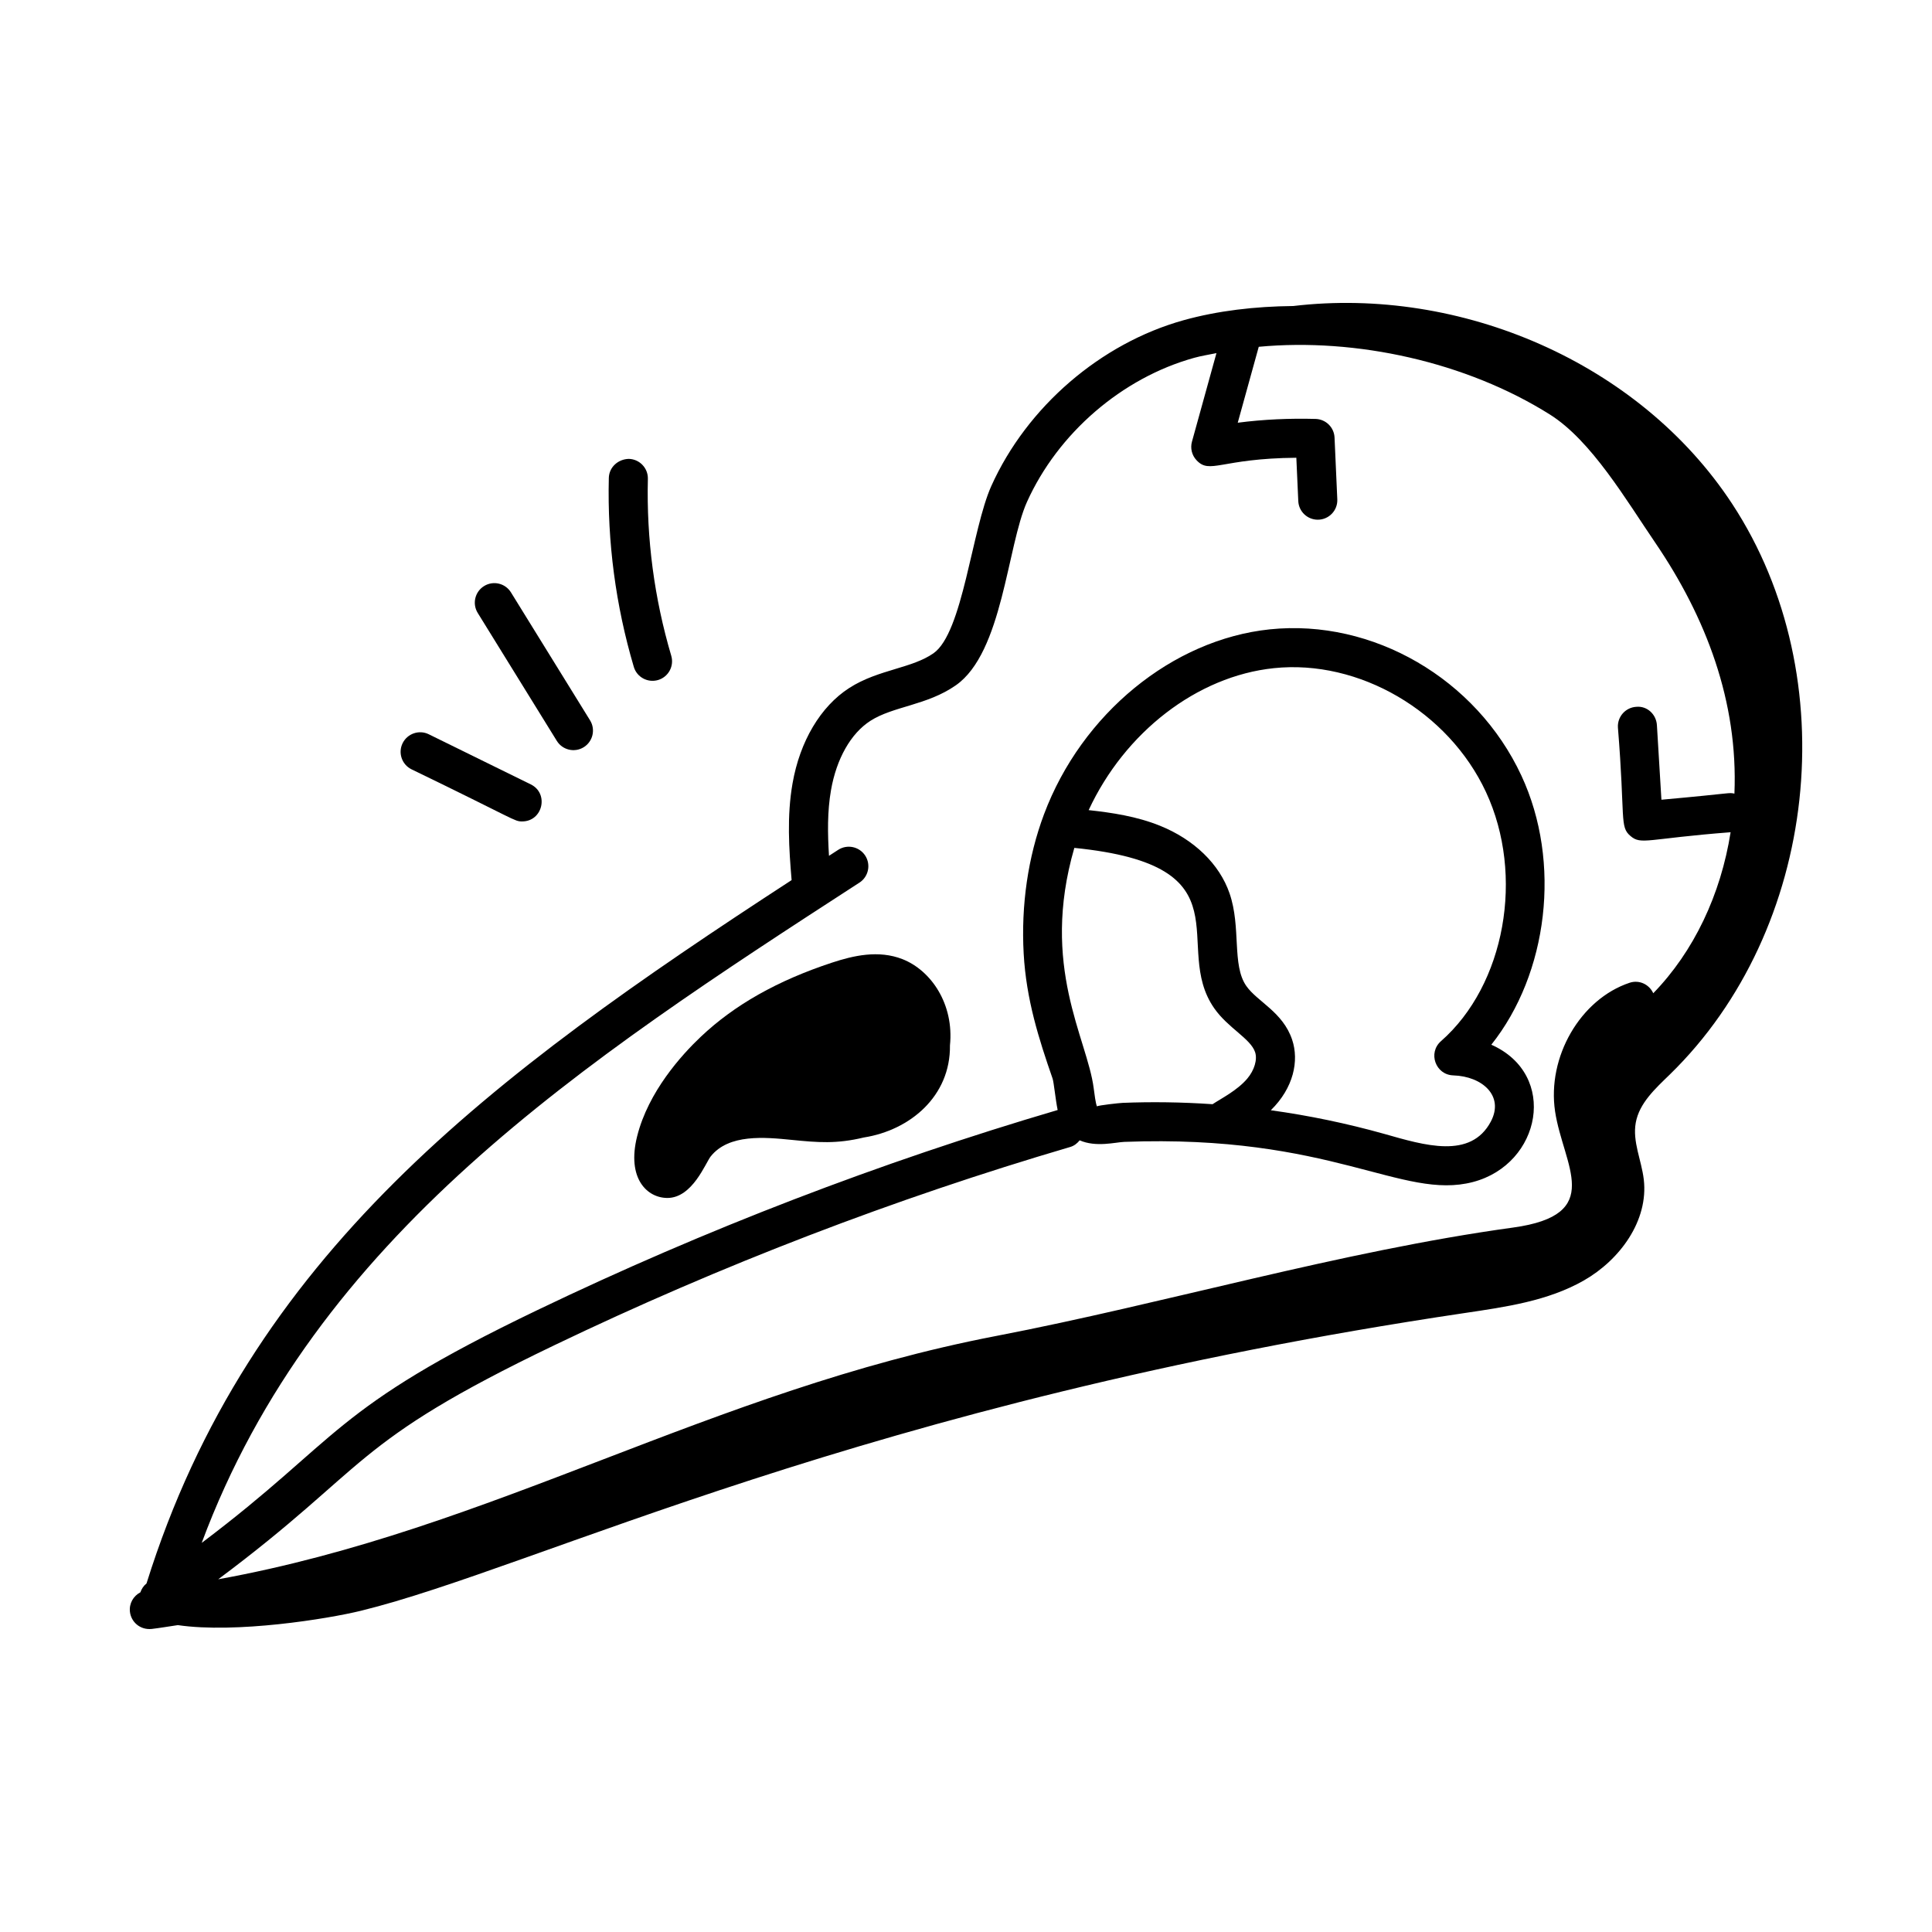 <?xml version="1.0" encoding="UTF-8"?>
<!-- Uploaded to: ICON Repo, www.iconrepo.com, Generator: ICON Repo Mixer Tools -->
<svg fill="#000000" width="800px" height="800px" version="1.1" viewBox="144 144 512 512" xmlns="http://www.w3.org/2000/svg">
 <g>
  <path d="m184.18 575.69c2.356-0.277 4.625-0.688 6.949-1.016 15.414 2.254 39.699-1.637 48.586-3.82 46.645-11.449 132.79-55.141 292.41-78.883 10.875-1.617 22.078-3.184 31.625-8.641 9.547-5.453 17.16-15.855 15.867-26.773-0.598-5.055-3.027-10.012-2.125-15.023 0.941-5.223 5.219-9.074 9.02-12.773 39.371-38.352 46.688-105.27 16.535-151.23-24.637-37.539-72.059-57.68-116.32-52.434-10.113 0.102-19.98 1.238-29.055 3.762-21.992 6.125-41.512 22.949-50.953 43.91-5.207 11.574-7.539 38.906-15.336 44.355-2.805 1.961-6.344 3.031-10.09 4.16-4.074 1.234-8.285 2.5-12.246 5.047-7.594 4.894-13.07 14.113-15.02 25.301-1.512 8.645-0.949 17.238-0.242 25.605-79.867 51.98-143.79 99.457-170.96 186.4-0.797 0.625-1.305 1.449-1.621 2.344-1.855 0.965-3.031 2.973-2.769 5.172 0.312 2.684 2.684 4.836 5.746 4.535zm187.58-197.78c2.398-1.559 3.082-4.766 1.531-7.164-1.559-2.398-4.769-3.074-7.156-1.531-0.812 0.527-1.633 1.059-2.445 1.586-0.367-5.887-0.453-11.781 0.531-17.391 1.457-8.352 5.258-15.043 10.426-18.371 6.078-3.906 15.039-4.094 22.664-9.43 12.422-8.684 13.59-36.91 18.848-48.594 8.211-18.23 25.18-32.863 44.285-38.18 1.914-0.535 3.949-0.844 5.93-1.254l-6.492 23.465c-0.48 1.73-0.031 3.586 1.191 4.898 3.59 3.867 6.344-0.465 26.469-0.633l0.516 11.473c0.121 2.777 2.414 4.945 5.168 4.945 2.938 0 5.305-2.445 5.172-5.406l-0.73-16.355c-0.117-2.703-2.297-4.852-5-4.945-6.863-0.188-13.797 0.113-20.652 1.004l5.566-20.121c25.836-2.418 54.988 4.016 77.141 17.938 11.027 6.934 20.266 22.738 27.895 33.922 13.516 19.84 22.027 42.18 21.023 66.551-1.828-0.32 0.379-0.156-19.348 1.621l-1.195-19.762c-0.172-2.859-2.586-5.148-5.481-4.859-2.852 0.176-5.023 2.629-4.852 5.481 1.969 24.281 0.398 26.258 3.324 28.75 2.871 2.449 4.359 0.715 26.539-0.996-2.606 16.52-9.727 31.59-20.496 42.668-1.09-2.363-3.727-3.617-6.269-2.777-13.051 4.359-21.91 19.652-19.75 34.102 2.16 14.332 13.445 27.391-11.129 30.773-45.707 6.285-92.316 20.141-136.99 28.73-76.008 14.625-133.46 51.309-206.16 64.48 40.496-30.23 34.574-35.871 89.129-62.051 44.09-21.156 90.082-38.828 136.69-52.523 1.039-0.309 1.836-0.969 2.473-1.75 4.336 1.902 9.504 0.5 11.812 0.41 55.133-2.09 73.598 15.559 92.406 10.637 18.098-4.742 22.711-28.48 4.871-36.387 14.984-18.816 18.691-48.305 7.961-71.332-11.949-25.652-39.332-41.57-66.652-38.746-25.809 2.688-49.859 22.375-59.844 48.996-4.25 11.328-6.113 24.113-5.394 36.969 0.68 12.152 4.012 22.57 7.652 33.059 0.355 1.027 0.77 5.574 1.352 8.359-46.988 13.832-93.348 31.648-137.8 52.984-55.145 26.465-51.957 33.781-89.039 61.734 30.195-81.168 100.59-127.22 174.31-174.98zm157.37 51.078c7.648 0.227 13.57 5.41 9.961 12.227-5.34 10.07-17.562 6.312-28.273 3.269-9.906-2.773-19.938-4.859-30.039-6.258 6.062-5.938 7.516-13.117 5.656-18.684-2.465-7.359-9.227-10.078-12.145-14.242-3.898-5.574-1.32-15.516-4.453-24.574-2.664-7.731-9.383-14.246-18.426-17.895-6.172-2.492-12.75-3.473-18.906-4.141 9.551-20.574 28.645-35.492 49.086-37.621 22.602-2.371 46.246 11.457 56.199 32.816 10.309 22.125 5.07 51.133-11.918 66.035-3.519 3.09-1.441 8.918 3.258 9.066zm-100.42-60.289c46.816 4.688 25.41 25.848 37.094 42.531 3.648 5.215 9.609 8.012 10.809 11.594 0.652 1.953-0.18 4.777-2.07 7.016-2.672 3.164-6.965 5.293-9.199 6.785-8.238-0.566-16.32-0.66-23.809-0.355-0.898 0.031-6.356 0.637-6.832 0.922-0.34-0.742-0.668-3.289-0.863-4.812-1.699-13.207-14.25-32.238-5.129-63.68z"/>
  <path d="m320.87 461.47c6.633 0 10.094-9.266 11.477-11.012 4.789-6.004 14.297-5.094 21.484-4.375 6.941 0.695 11.852 1.105 19.086-0.637 12.262-1.922 23.004-10.953 22.832-24.406 1.121-10.938-5.008-19.887-12.586-22.855-6.371-2.492-13.02-0.938-18.691 0.93-14.461 4.766-25.836 11.195-34.777 19.66-5.019 4.75-13.879 14.496-16.848 26.352-2.801 11.191 2.652 16.344 8.023 16.344z"/>
  <path d="m257.63 338.59c-2.555-1.262-5.66-0.195-6.93 2.359-1.266 2.566-0.207 5.668 2.359 6.93 27.918 13.508 27.176 13.809 29.309 13.809 5.484 0 7.172-7.422 2.285-9.82z"/>
  <path d="m298.69 342.02c2.43-1.504 3.184-4.691 1.68-7.125l-20.957-33.902c-1.508-2.434-4.695-3.188-7.129-1.68-2.43 1.504-3.184 4.691-1.68 7.125l20.957 33.902c1.508 2.434 4.699 3.184 7.129 1.68z"/>
  <path d="m310.65 265.61c-2.852 0.062-5.234 2.195-5.305 5.047-0.414 16.957 1.812 33.801 6.617 50.062 0.805 2.734 3.672 4.297 6.43 3.496 2.742-0.816 4.309-3.695 3.496-6.438-4.5-15.227-6.586-30.996-6.195-46.867 0.07-2.852-2.188-5.227-5.043-5.301z"/>
 </g>
</svg>